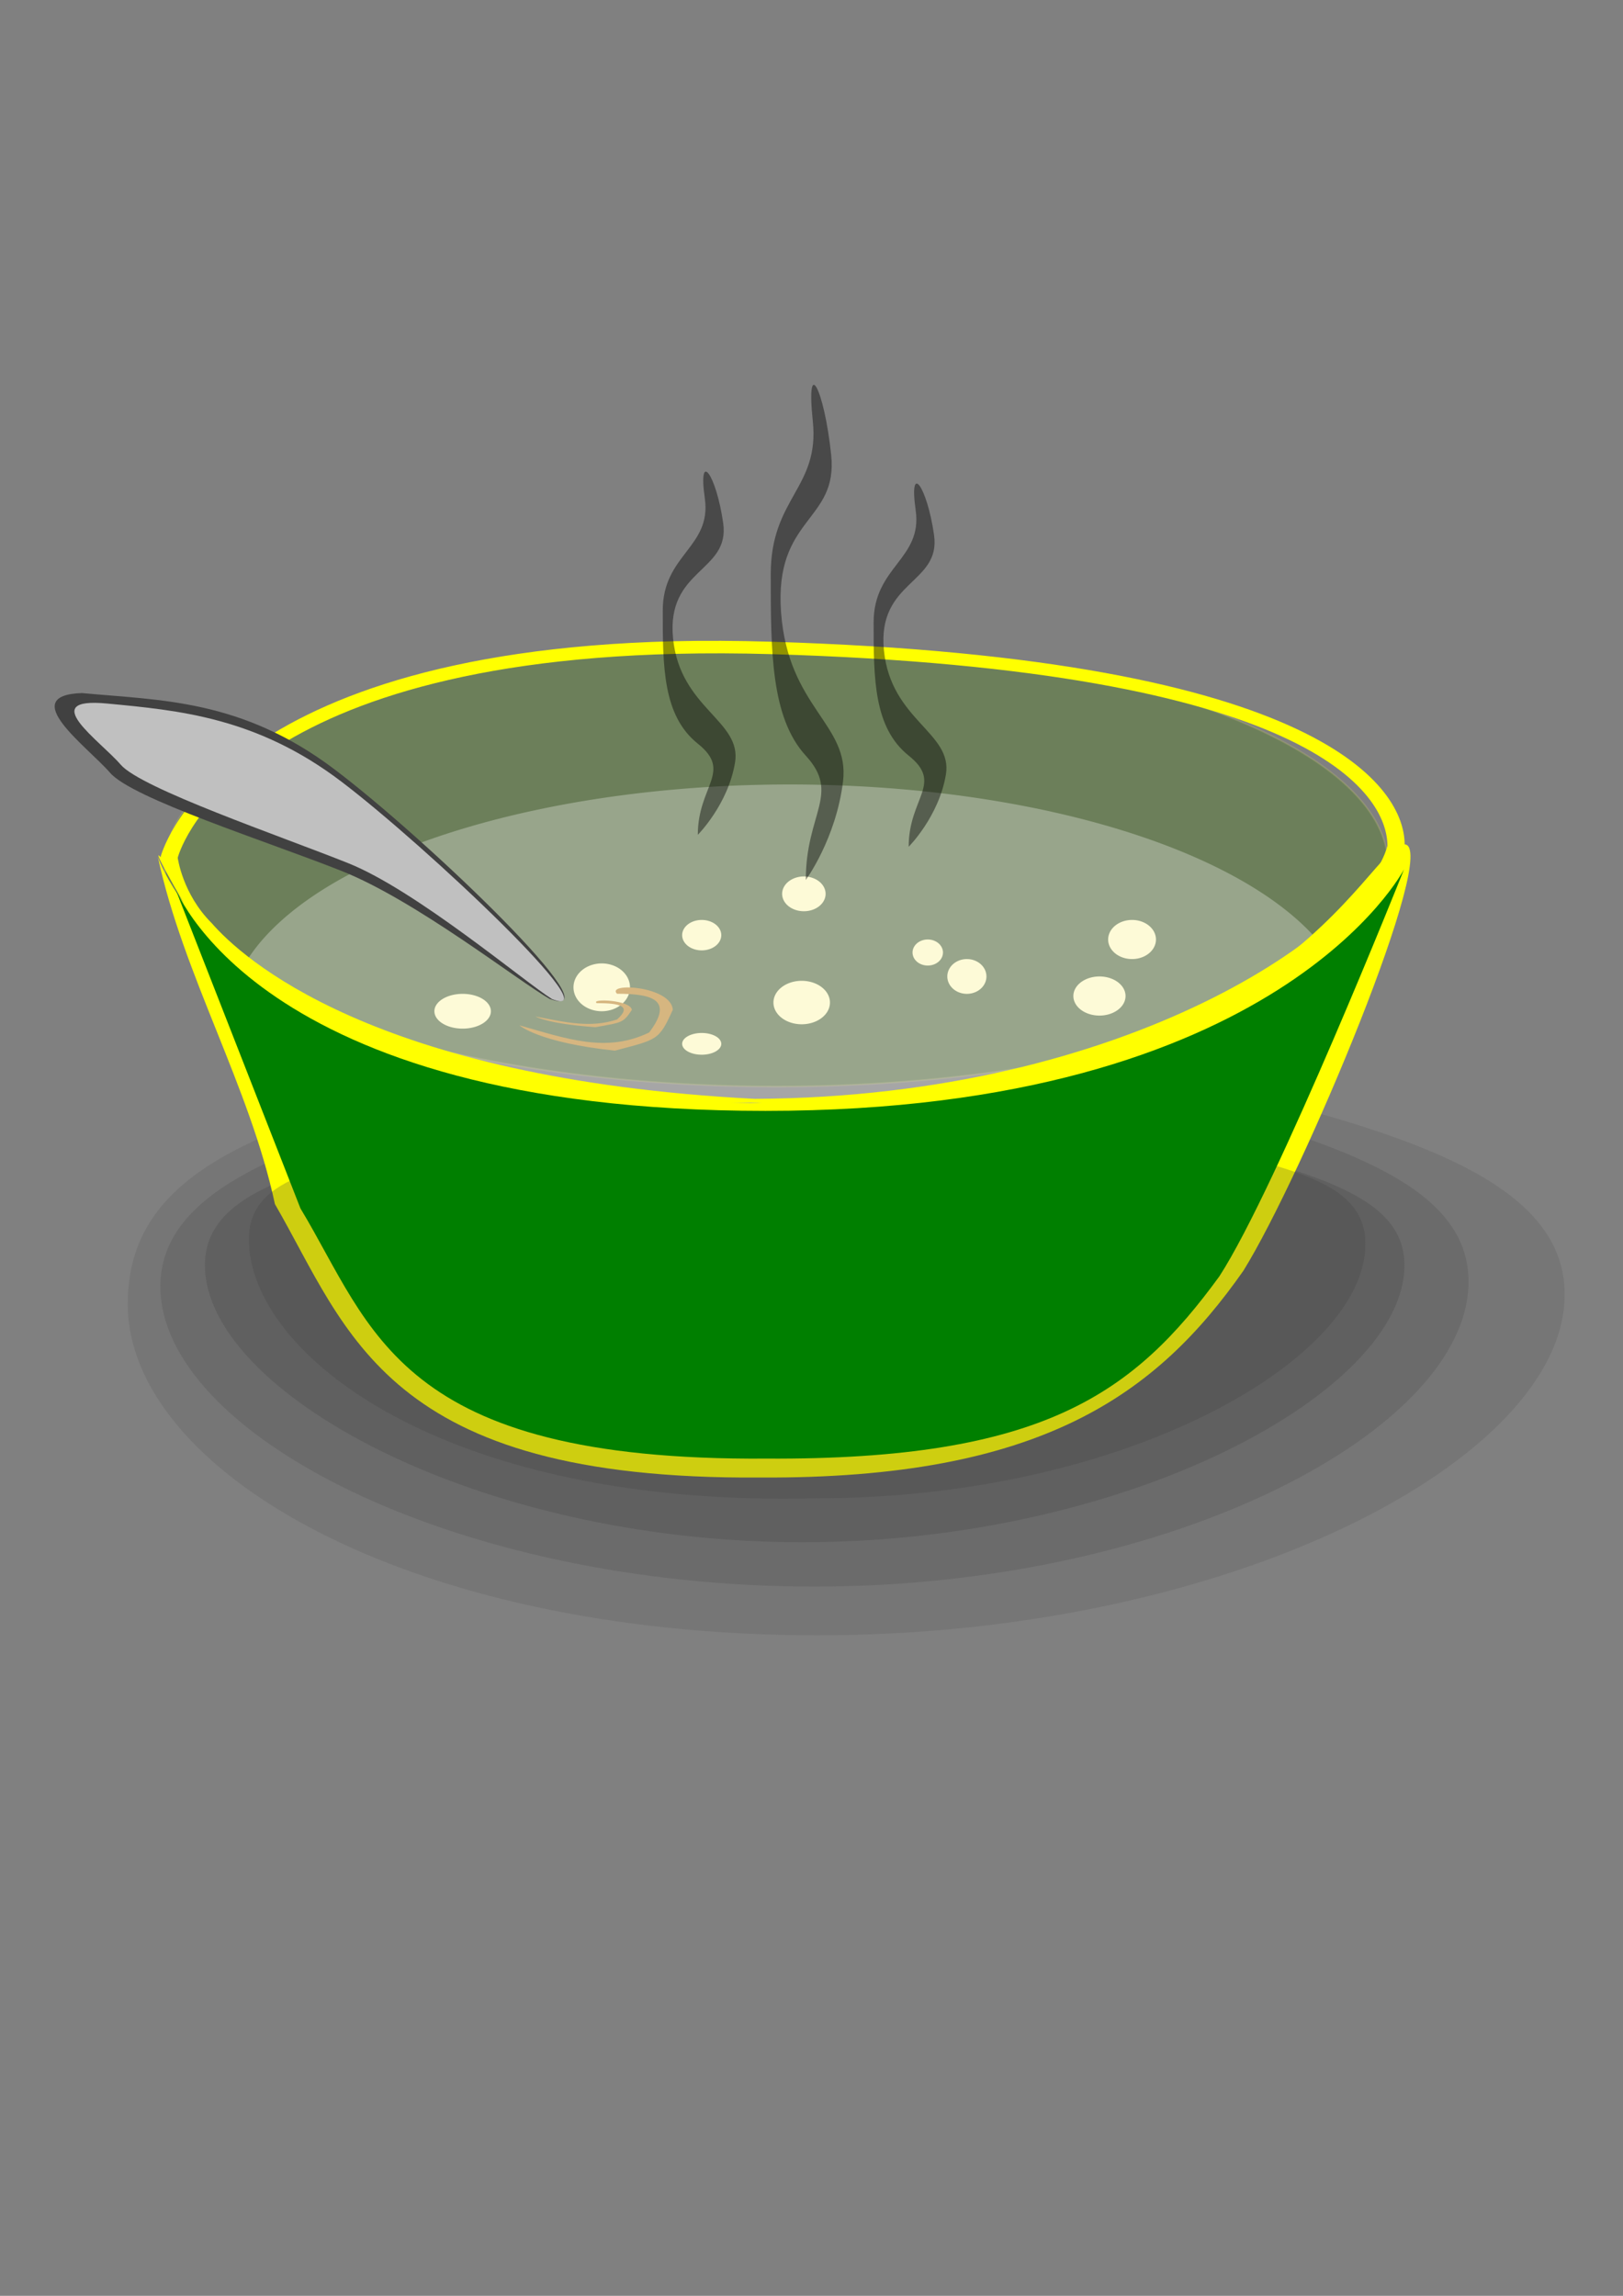 <?xml version="1.0"?><svg width="744.094" height="1052.362" xmlns="http://www.w3.org/2000/svg">
 <rect width="100%" height="100%" fill="#808080" stroke="none"/>
 <title>aileen jane</title>

 <g>
  <title>Layer 1</title>
  <path fill="#414141" fill-opacity="0.151" fill-rule="evenodd" stroke-width="1.87" stroke-linejoin="round" stroke-miterlimit="4" id="path2119" d="m548.677,496.182c-2.746,21.908 -80.154,39.491 -175.282,39.491c-94.181,0 -170.863,-17.255 -175.049,-38.858c-100.65,23.767 -139.761,51.427 -139.761,101.051c0,75.103 125.905,151.724 316.206,151.724c190.301,0 342.551,-81.102 342.551,-156.205c0,-50.047 -66.589,-73.573 -168.665,-97.204z"/>
  <path fill="#414141" fill-opacity="0.195" fill-rule="evenodd" stroke-width="1.87" stroke-linejoin="round" stroke-miterlimit="4" id="path2117" d="m537.406,503.463c-4.26,25.847 -77.083,46.456 -166.412,46.456c-87.953,-0 -159.833,-19.982 -166.101,-45.269c-79.289,21.933 -131.373,43.184 -131.373,85.065c0,67.256 134.327,137.558 299.883,137.558c165.556,0 299.883,-72.543 299.883,-139.798c0,-42.658 -54.099,-62.243 -135.879,-84.012z"/>
  <path fill="#414141" fill-opacity="0.254" fill-rule="evenodd" stroke-width="1.87" stroke-linejoin="round" stroke-miterlimit="4" id="path2115" d="m213.003,516.6c-70.435,18.902 -119.052,27.843 -119.052,63.386c0,57.733 123.93,126.947 273.851,126.947c149.921,0 276.091,-69.214 276.091,-126.947c0,-35.076 -49.805,-43.618 -118.68,-62.595c-34.238,11.015 -90.639,18.281 -154.72,18.281c-65.701,0 -123.56,-7.584 -157.49,-19.073z"/>
  <path opacity="0.298" fill="#3f7f00" fill-rule="evenodd" stroke="#c5bc79" stroke-width="0.745" stroke-linejoin="round" stroke-miterlimit="4" id="path1291" d="m636.393,396.758a280.406,101.3 0 1 1 -560.812,0a280.406,101.3 0 1 1 560.812,0z"/>
  <path opacity="0.298" fill="#ffffff" fill-rule="evenodd" stroke-width="1.841" stroke-linejoin="round" stroke-miterlimit="4" id="path1293" d="m619.632,468.123a257.525,108.536 0 1 1 -515.051,0a257.525,108.536 0 1 1 515.051,0z"/>
  <path fill="#ffff00" fill-rule="evenodd" stroke-width="1px" id="path2105" d="m72.382,392.789c11.555,54.052 42.109,105.104 53.664,159.155c33.755,58.252 50.304,126.594 222.38,125.323c128.93,0.744 181.922,-38.098 221.616,-94.769c27.11,-43.551 90.776,-195.468 73.776,-195.468c-17,0 -56.468,118.616 -295.819,118.616c-239.351,0 -275.617,-112.857 -275.617,-112.857z"/>
  <path fill="#414141" fill-opacity="0.254" fill-rule="evenodd" stroke-width="1.87" stroke-linejoin="round" stroke-miterlimit="4" id="path2193" d="m224.135,516.6c-66.418,17.345 -110.022,18.829 -110.022,51.443c0,52.976 89.98,123.209 260.474,118.728c141.371,0 251.385,-63.512 251.385,-116.488c0,-32.186 -42.484,-35.544 -107.432,-52.957c-32.285,10.108 -85.47,16.775 -145.896,16.775c-61.954,0 -116.513,-6.959 -148.508,-17.502z"/>
  <path fill="#007f00" fill-rule="evenodd" stroke-width="1px" id="path1295" d="m79.611,405.407l58.125,148.488c33.231,55.099 44.228,115.905 213.631,114.703c126.928,0.704 168.584,-29.927 207.661,-83.532c26.689,-41.194 84.676,-186.579 84.676,-186.579c0,0 -57.123,110.724 -292.757,110.724c-235.634,0 -271.336,-103.803 -271.336,-103.803z"/>
  <path fill="#ffff00" fill-rule="evenodd" stroke-width="1px" id="path2056" d="m308.786,293.935c-212.455,5.321 -235.198,99.013 -235.198,99.013c0,0 -5.969,-7.763 11.918,23.234c17.887,30.997 101.399,95.484 258.41,89.228c200.735,11.679 300.068,-93.124 300.068,-118.309c0,-25.185 -35.734,-85.186 -290.131,-92.935c-15.9,-0.484 -30.903,-0.586 -45.067,-0.231zm1.342,5.77c13.771,-0.335 28.344,-0.304 43.804,0.154c247.348,7.322 282.159,64.061 282.159,87.858c-9.937,37.746 -118.235,115.174 -290.109,115.986c-175.849,-9.152 -235.508,-65.212 -248.924,-80.549c-13.417,-13.345 -15.577,-29.974 -15.577,-29.974c0,0 22.079,-88.446 228.648,-93.474z"/>
  <path fill="#fdfad7" fill-rule="evenodd" stroke-width="1.87" stroke-linejoin="round" stroke-miterlimit="4" id="path2063" d="m288.834,452.574a12.954,10.961 0 1 1 -25.908,0a12.954,10.961 0 1 1 25.908,0z"/>
  <path fill="#fdfad7" fill-rule="evenodd" stroke-width="1.87" stroke-linejoin="round" stroke-miterlimit="4" id="path2065" d="m380.507,459.549a12.954,9.964 0 1 1 -25.908,0a12.954,9.964 0 1 1 25.908,0z"/>
  <path fill="#fdfad7" fill-rule="evenodd" stroke-width="1.87" stroke-linejoin="round" stroke-miterlimit="4" id="path2067" d="m330.684,478.482a8.968,4.982 0 1 1 -17.936,0a8.968,4.982 0 1 1 17.936,0z"/>
  <path fill="#fdfad7" fill-rule="evenodd" stroke-width="1.87" stroke-linejoin="round" stroke-miterlimit="4" id="path2069" d="m452.251,447.592a8.968,7.972 0 1 1 -17.936,0a8.968,7.972 0 1 1 17.936,0z"/>
  <path fill="#fdfad7" fill-rule="evenodd" stroke-width="1.87" stroke-linejoin="round" stroke-miterlimit="4" id="path2071" d="m432.322,436.618a6.975,5.973 0 1 1 -13.95,0a6.975,5.973 0 1 1 13.95,0z"/>
  <path fill="#fdfad7" fill-rule="evenodd" stroke-width="1.87" stroke-linejoin="round" stroke-miterlimit="4" id="path2073" d="m225.061,463.535a12.954,7.972 0 1 1 -25.908,0a12.954,7.972 0 1 1 25.908,0z"/>
  <path fill="#fdfad7" fill-rule="evenodd" stroke-width="1.87" stroke-linejoin="round" stroke-miterlimit="4" id="path2075" d="m516.023,456.56a11.957,8.968 0 1 1 -23.915,0a11.957,8.968 0 1 1 23.915,0z"/>
  <path fill="#fdfad7" fill-rule="evenodd" stroke-width="1.87" stroke-linejoin="round" stroke-miterlimit="4" id="path2077" d="m378.514,409.727a9.964,7.972 0 1 1 -19.929,0a9.964,7.972 0 1 1 19.929,0z"/>
  <path fill="#fdfad7" fill-rule="evenodd" stroke-width="1.87" stroke-linejoin="round" stroke-miterlimit="4" id="path2081" d="m330.684,428.66a8.968,6.975 0 1 1 -17.936,0a8.968,6.975 0 1 1 17.936,0z"/>
  <path fill="#fdfad7" fill-rule="evenodd" stroke-width="1.87" stroke-linejoin="round" stroke-miterlimit="4" id="path2085" d="m529.973,430.652a10.961,8.968 0 1 1 -21.922,0a10.961,8.968 0 1 1 21.922,0z"/>
  <path fill="#414141" fill-rule="evenodd" stroke-width="1px" id="path2113" d="m252.005,457.88c-14.333,-8.118 -61.296,-45.119 -95.406,-58.652c-34.11,-13.533 -95.896,-33.148 -106.129,-44.989c-10.233,-11.842 -43.144,-35.513 -12.926,-36.554c35.815,3.383 73.007,2.697 115.644,34.839c42.637,32.142 130.722,116.858 98.817,105.357z"/>
  <path fill="#c0c0c0" fill-rule="evenodd" stroke-width="1px" id="path2107" d="m253.088,457.956c-12.457,-7.785 -62.283,-49.826 -93.424,-62.283c-31.141,-12.457 -94.981,-34.256 -104.324,-45.155c-9.342,-10.899 -38.927,-31.141 -6.228,-28.027c32.698,3.114 68.511,6.228 107.438,35.813c38.927,29.584 124.566,110.552 96.538,99.653z"/>
  <path fill="#d6b680" fill-rule="evenodd" stroke-width="1px" id="path2109" d="m245.494,465.944c13.787,2.623 24.985,5.396 37.383,1.386c7.015,-6.228 1.247,-7.506 -9.276,-7.506c-3.217,-2.219 15.522,-1.536 16.094,3.093c-4.042,5.995 -4.38,5.733 -16.722,7.931c-21.955,-1.557 -27.48,-4.904 -27.48,-4.904z"/>
  <path fill="#d6b680" fill-rule="evenodd" stroke-width="1px" id="path2111" d="m238.154,469.997c21.932,6.206 39.747,12.767 59.471,3.28c11.16,-14.738 1.984,-17.762 -14.756,-17.762c-5.118,-5.251 24.693,-3.635 25.603,7.319c-6.431,14.186 -6.968,13.565 -26.602,18.767c-34.928,-3.684 -43.716,-11.605 -43.716,-11.605z"/>
  <path fill="#000000" fill-opacity="0.432" fill-rule="evenodd" stroke-width="1px" id="path2159" d="m319.922,382.667c0,-22.496 16.069,-28.924 0,-41.779c-16.069,-12.855 -16.069,-35.351 -16.069,-61.062c0,-25.71 22.496,-28.924 19.283,-51.42c-3.214,-22.496 5.207,-11.119 8.421,11.377c3.214,22.496 -26.191,20.761 -22.978,52.898c3.214,32.138 31.622,37.603 28.408,56.885c-3.214,19.283 -17.066,33.1 -17.066,33.1z"/>
  <path fill="#000000" fill-opacity="0.432" fill-rule="evenodd" stroke-width="1px" id="path2161" d="m369.435,403.359c0,-30.67 16.069,-39.432 0,-56.958c-16.069,-17.526 -16.069,-48.195 -16.069,-83.246c0,-35.051 22.496,-39.433 19.283,-70.102c-3.214,-30.67 5.207,-15.159 8.421,15.511c3.214,30.67 -26.191,28.303 -22.978,72.117c3.214,43.814 31.622,51.265 28.408,77.553c-3.214,26.288 -17.066,45.126 -17.066,45.126z"/>
  <path fill="#000000" fill-opacity="0.432" fill-rule="evenodd" stroke-width="1px" id="path2163" d="m416.598,388.142c0,-22.496 16.069,-28.924 0,-41.779c-16.069,-12.855 -16.069,-35.351 -16.069,-61.062c0,-25.71 22.496,-28.924 19.283,-51.42c-3.214,-22.496 5.207,-11.119 8.421,11.377c3.214,22.496 -26.191,20.761 -22.978,52.898c3.214,32.138 31.622,37.603 28.408,56.885c-3.214,19.283 -17.066,33.1 -17.066,33.1z"/>
  <rect id="svg_1" height="1" width="12" y="-16.362" x="8.906" stroke-linecap="null" stroke-linejoin="round" stroke-dasharray="null" stroke-width="1.841" fill="#bfbfbf"/>
 </g>
</svg>